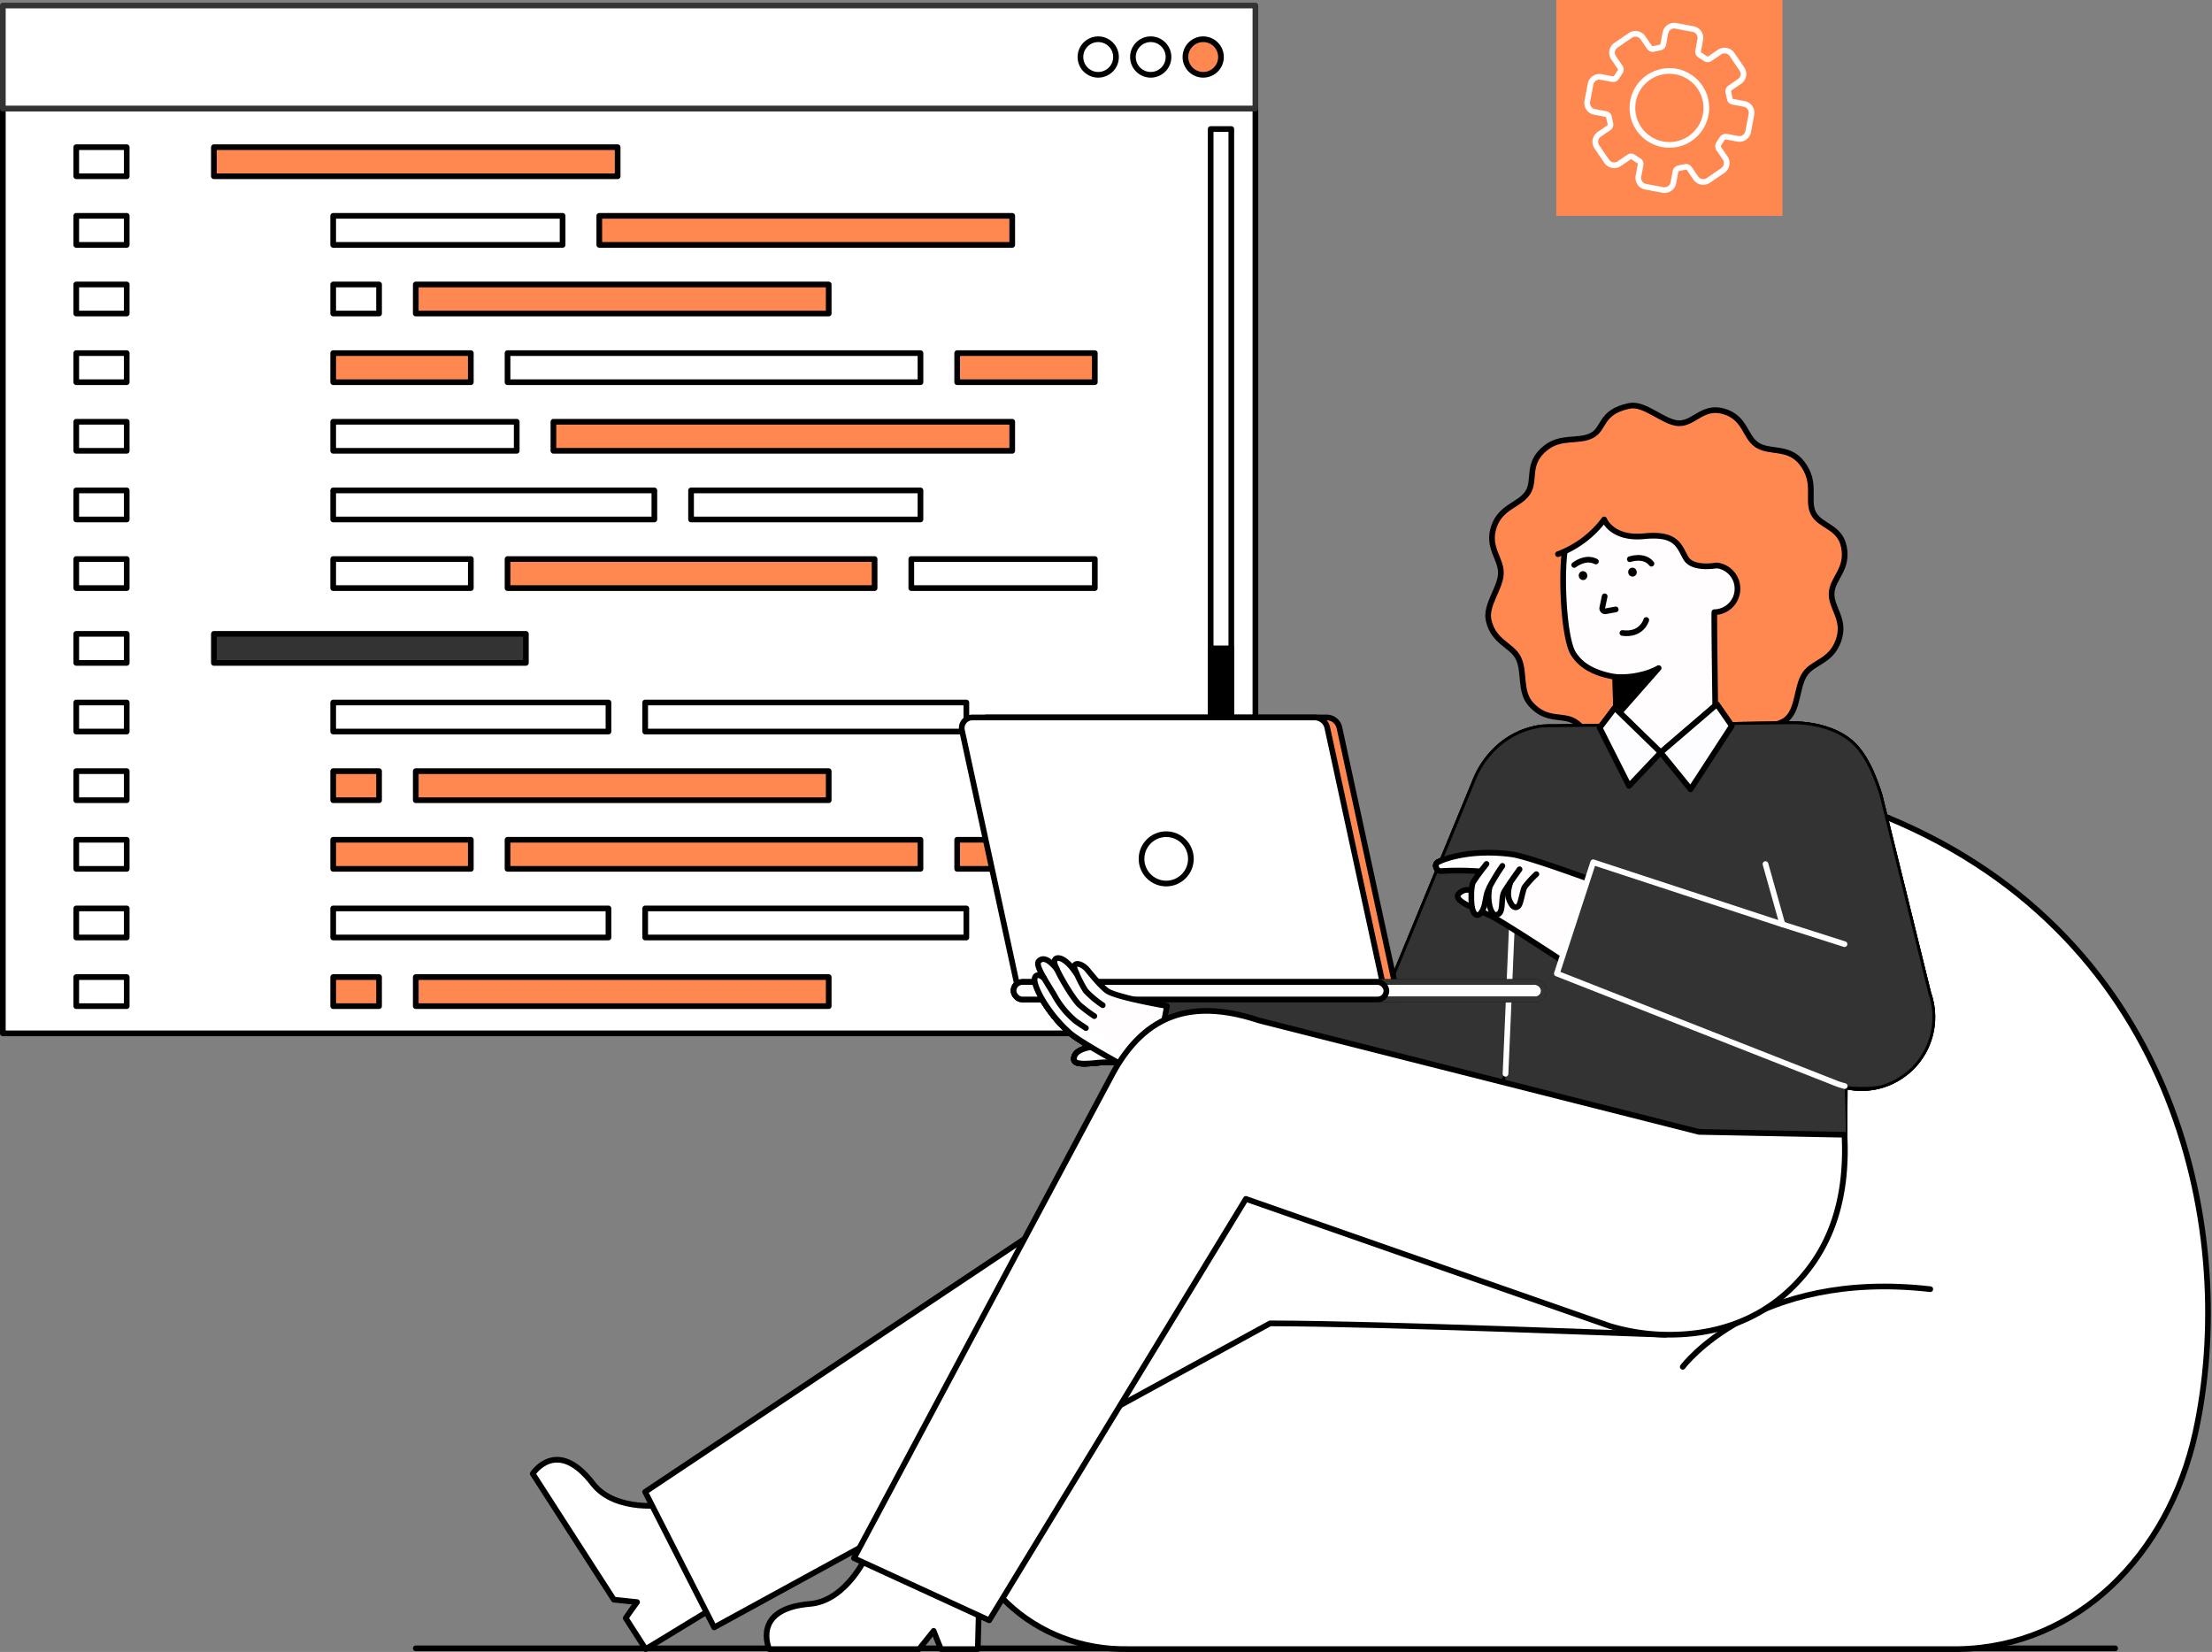 <svg xmlns="http://www.w3.org/2000/svg" width="389.181" height="290.634" viewBox="0 0 389.181 290.634"><rect x="0" y="0" width="389.181" height="290.634" fill="#808080" stroke="none"/><g id="Groupe_1173" data-name="Groupe 1173" transform="translate(-134.501 -1200.259)"><g id="Groupe_683" data-name="Groupe 683" transform="translate(-29.356 965.585)"><rect id="Rectangle_2475" data-name="Rectangle 2475" width="220.376" height="162.712" transform="translate(164.357 253.763)" fill="#fff" stroke="#000" stroke-linecap="round" stroke-linejoin="round" stroke-width="1"></rect><rect id="Rectangle_2476" data-name="Rectangle 2476" width="220.376" height="18.115" transform="translate(164.357 235.648)" fill="#fff" stroke="#333" stroke-linecap="round" stroke-linejoin="round" stroke-width="1"></rect><rect id="Rectangle_2477" data-name="Rectangle 2477" width="8.88" height="5.112" transform="translate(177.272 260.569)" fill="#fff" stroke="#000" stroke-linecap="round" stroke-linejoin="round" stroke-width="1"></rect><rect id="Rectangle_2478" data-name="Rectangle 2478" width="8.88" height="5.112" transform="translate(177.272 272.646)" fill="#fff" stroke="#000" stroke-linecap="round" stroke-linejoin="round" stroke-width="1"></rect><rect id="Rectangle_2479" data-name="Rectangle 2479" width="8.88" height="5.112" transform="translate(177.272 284.722)" fill="#fff" stroke="#000" stroke-linecap="round" stroke-linejoin="round" stroke-width="1"></rect><rect id="Rectangle_2480" data-name="Rectangle 2480" width="8.88" height="5.112" transform="translate(177.272 296.799)" fill="#fff" stroke="#000" stroke-linecap="round" stroke-linejoin="round" stroke-width="1"></rect><rect id="Rectangle_2481" data-name="Rectangle 2481" width="8.88" height="5.112" transform="translate(177.272 308.875)" fill="#fff" stroke="#000" stroke-linecap="round" stroke-linejoin="round" stroke-width="1"></rect><rect id="Rectangle_2482" data-name="Rectangle 2482" width="8.88" height="5.112" transform="translate(177.272 320.951)" fill="#fff" stroke="#000" stroke-linecap="round" stroke-linejoin="round" stroke-width="1"></rect><rect id="Rectangle_2483" data-name="Rectangle 2483" width="8.88" height="5.112" transform="translate(177.272 333.028)" fill="#fff" stroke="#000" stroke-linecap="round" stroke-linejoin="round" stroke-width="1"></rect><rect id="Rectangle_2484" data-name="Rectangle 2484" width="8.88" height="5.112" transform="translate(177.272 346.19)" fill="#fff" stroke="#000" stroke-linecap="round" stroke-linejoin="round" stroke-width="1"></rect><rect id="Rectangle_2485" data-name="Rectangle 2485" width="8.88" height="5.112" transform="translate(177.272 358.267)" fill="#fff" stroke="#000" stroke-linecap="round" stroke-linejoin="round" stroke-width="1"></rect><rect id="Rectangle_2486" data-name="Rectangle 2486" width="8.88" height="5.112" transform="translate(177.272 370.343)" fill="#fff" stroke="#000" stroke-linecap="round" stroke-linejoin="round" stroke-width="1"></rect><rect id="Rectangle_2487" data-name="Rectangle 2487" width="8.88" height="5.112" transform="translate(177.272 382.42)" fill="#fff" stroke="#000" stroke-linecap="round" stroke-linejoin="round" stroke-width="1"></rect><rect id="Rectangle_2488" data-name="Rectangle 2488" width="8.88" height="5.112" transform="translate(177.272 394.496)" fill="#fff" stroke="#000" stroke-linecap="round" stroke-linejoin="round" stroke-width="1"></rect><rect id="Rectangle_2489" data-name="Rectangle 2489" width="8.88" height="5.112" transform="translate(177.272 406.572)" fill="#fff" stroke="#000" stroke-linecap="round" stroke-linejoin="round" stroke-width="1"></rect><rect id="Rectangle_2490" data-name="Rectangle 2490" width="71.037" height="5.112" transform="translate(201.49 260.569)" fill="#ff8851" stroke="#000" stroke-linecap="round" stroke-linejoin="round" stroke-width="1"></rect><rect id="Rectangle_2491" data-name="Rectangle 2491" width="40.362" height="5.112" transform="translate(222.478 272.646)" fill="#fff" stroke="#000" stroke-linecap="round" stroke-linejoin="round" stroke-width="1"></rect><rect id="Rectangle_2492" data-name="Rectangle 2492" width="72.652" height="5.112" transform="translate(269.298 272.646)" fill="#ff8851" stroke="#000" stroke-linecap="round" stroke-linejoin="round" stroke-width="1"></rect><rect id="Rectangle_2493" data-name="Rectangle 2493" width="24.217" height="5.112" transform="translate(222.478 296.799)" fill="#ff8851" stroke="#000" stroke-linecap="round" stroke-linejoin="round" stroke-width="1"></rect><rect id="Rectangle_2494" data-name="Rectangle 2494" width="24.217" height="5.112" transform="translate(332.263 296.799)" fill="#ff8851" stroke="#000" stroke-linecap="round" stroke-linejoin="round" stroke-width="1"></rect><rect id="Rectangle_2495" data-name="Rectangle 2495" width="72.652" height="5.112" transform="translate(253.154 296.799)" fill="#fff" stroke="#000" stroke-linecap="round" stroke-linejoin="round" stroke-width="1"></rect><rect id="Rectangle_2496" data-name="Rectangle 2496" width="8.072" height="5.112" transform="translate(222.478 284.722)" fill="#fff" stroke="#000" stroke-linecap="round" stroke-linejoin="round" stroke-width="1"></rect><rect id="Rectangle_2497" data-name="Rectangle 2497" width="72.652" height="5.112" transform="translate(237.008 284.722)" fill="#ff8851" stroke="#000" stroke-linecap="round" stroke-linejoin="round" stroke-width="1"></rect><rect id="Rectangle_2498" data-name="Rectangle 2498" width="32.29" height="5.112" transform="translate(222.478 308.875)" fill="#fff" stroke="#000" stroke-linecap="round" stroke-linejoin="round" stroke-width="1"></rect><rect id="Rectangle_2499" data-name="Rectangle 2499" width="80.724" height="5.112" transform="translate(261.226 308.875)" fill="#ff8851" stroke="#000" stroke-linecap="round" stroke-linejoin="round" stroke-width="1"></rect><rect id="Rectangle_2500" data-name="Rectangle 2500" width="24.217" height="5.112" transform="translate(222.478 333.028)" fill="#fff" stroke="#000" stroke-linecap="round" stroke-linejoin="round" stroke-width="1"></rect><rect id="Rectangle_2501" data-name="Rectangle 2501" width="32.29" height="5.112" transform="translate(324.191 333.028)" fill="#fff" stroke="#000" stroke-linecap="round" stroke-linejoin="round" stroke-width="1"></rect><rect id="Rectangle_2502" data-name="Rectangle 2502" width="64.579" height="5.112" transform="translate(253.154 333.028)" fill="#ff8851" stroke="#000" stroke-linecap="round" stroke-linejoin="round" stroke-width="1"></rect><g id="Groupe_566" data-name="Groupe 566" transform="translate(222.478 320.951)"><rect id="Rectangle_2503" data-name="Rectangle 2503" width="56.507" height="5.112" fill="#fff" stroke="#000" stroke-linecap="round" stroke-linejoin="round" stroke-width="1"></rect><rect id="Rectangle_2504" data-name="Rectangle 2504" width="40.362" height="5.112" transform="translate(62.965)" fill="#fff" stroke="#000" stroke-linecap="round" stroke-linejoin="round" stroke-width="1"></rect></g><rect id="Rectangle_2505" data-name="Rectangle 2505" width="54.893" height="5.112" transform="translate(201.49 346.19)" fill="#333" stroke="#000" stroke-linecap="round" stroke-linejoin="round" stroke-width="1"></rect><g id="Groupe_567" data-name="Groupe 567" transform="translate(222.478 358.267)"><rect id="Rectangle_2506" data-name="Rectangle 2506" width="48.434" height="5.112" fill="#fff" stroke="#000" stroke-linecap="round" stroke-linejoin="round" stroke-width="1"></rect><rect id="Rectangle_2507" data-name="Rectangle 2507" width="56.507" height="5.112" transform="translate(54.893)" fill="#fff" stroke="#000" stroke-linecap="round" stroke-linejoin="round" stroke-width="1"></rect></g><g id="Groupe_568" data-name="Groupe 568" transform="translate(222.478 382.42)"><rect id="Rectangle_2508" data-name="Rectangle 2508" width="24.217" height="5.112" fill="#ff8851" stroke="#000" stroke-linecap="round" stroke-linejoin="round" stroke-width="1"></rect><rect id="Rectangle_2509" data-name="Rectangle 2509" width="24.217" height="5.112" transform="translate(109.785)" fill="#ff8851" stroke="#000" stroke-linecap="round" stroke-linejoin="round" stroke-width="1"></rect><rect id="Rectangle_2510" data-name="Rectangle 2510" width="72.652" height="5.112" transform="translate(30.675)" fill="#ff8851" stroke="#000" stroke-linecap="round" stroke-linejoin="round" stroke-width="1"></rect></g><g id="Groupe_569" data-name="Groupe 569" transform="translate(222.478 370.343)"><rect id="Rectangle_2511" data-name="Rectangle 2511" width="8.072" height="5.112" fill="#ff8851" stroke="#000" stroke-linecap="round" stroke-linejoin="round" stroke-width="1"></rect><rect id="Rectangle_2512" data-name="Rectangle 2512" width="72.652" height="5.112" transform="translate(14.53)" fill="#ff8851" stroke="#000" stroke-linecap="round" stroke-linejoin="round" stroke-width="1"></rect></g><g id="Groupe_571" data-name="Groupe 571" transform="translate(222.478 394.496)"><rect id="Rectangle_2513" data-name="Rectangle 2513" width="48.434" height="5.112" fill="#fff" stroke="#000" stroke-linecap="round" stroke-linejoin="round" stroke-width="1"></rect><rect id="Rectangle_2514" data-name="Rectangle 2514" width="56.507" height="5.112" transform="translate(54.893)" fill="#fff" stroke="#000" stroke-linecap="round" stroke-linejoin="round" stroke-width="1"></rect></g><g id="Groupe_572" data-name="Groupe 572" transform="translate(222.478 406.572)"><rect id="Rectangle_2515" data-name="Rectangle 2515" width="8.072" height="5.112" fill="#ff8851" stroke="#000" stroke-linecap="round" stroke-linejoin="round" stroke-width="1"></rect><rect id="Rectangle_2516" data-name="Rectangle 2516" width="72.652" height="5.112" transform="translate(14.53)" fill="#ff8851" stroke="#000" stroke-linecap="round" stroke-linejoin="round" stroke-width="1"></rect></g><rect id="Rectangle_2517" data-name="Rectangle 2517" width="3.632" height="155.907" transform="translate(376.863 257.375)" fill="#fff" stroke="#000" stroke-linecap="round" stroke-linejoin="round" stroke-width="1"></rect><rect id="Rectangle_2518" data-name="Rectangle 2518" width="3.632" height="64.535" transform="translate(376.863 348.746)" stroke="#000" stroke-linecap="round" stroke-linejoin="round" stroke-width="1"></rect><g id="Groupe_576" data-name="Groupe 576" transform="translate(437.674 234.674)"><rect id="Rectangle_2519" data-name="Rectangle 2519" width="39.787" height="37.972" fill="#ff8851"></rect><g id="Groupe_575" data-name="Groupe 575" transform="translate(5.429 4.521)"><path id="Trac&#xE9;_7916" data-name="Trac&#xE9; 7916" d="M39.209,237.932l.568-3.022a1.588,1.588,0,0,0-1.267-1.853l-2.011-.378a.673.673,0,0,1-.534-.523l-.252-1.2a.671.671,0,0,1,.278-.692l1.69-1.156A1.587,1.587,0,0,0,38.1,226.9l-1.736-2.539a1.587,1.587,0,0,0-2.206-.415L32.466,225.1a.674.674,0,0,1-.75.008l-1.023-.669a.671.671,0,0,1-.293-.686l.378-2.012a1.588,1.588,0,0,0-1.267-1.853l-3.022-.568a1.588,1.588,0,0,0-1.853,1.267l-.378,2.011a.673.673,0,0,1-.523.534l-1.2.252a.671.671,0,0,1-.692-.278l-1.156-1.69a1.587,1.587,0,0,0-2.206-.415l-2.539,1.736a1.587,1.587,0,0,0-.415,2.206l1.154,1.688a.674.674,0,0,1,.008.75l-.668,1.023a.672.672,0,0,1-.687.293l-2.011-.378a1.588,1.588,0,0,0-1.853,1.267l-.568,3.022a1.588,1.588,0,0,0,1.267,1.853l2.011.378a.673.673,0,0,1,.534.523l.252,1.2a.671.671,0,0,1-.278.692L13,238.412a1.588,1.588,0,0,0-.415,2.206l1.736,2.539a1.587,1.587,0,0,0,2.206.415l1.688-1.154a.674.674,0,0,1,.75-.008l1.023.668a.672.672,0,0,1,.293.687l-.378,2.011a1.588,1.588,0,0,0,1.267,1.853l3.022.568a1.588,1.588,0,0,0,1.853-1.267l.368-1.957a.754.754,0,0,1,.586-.6l1.089-.229a.757.757,0,0,1,.78.313l1.124,1.643a1.587,1.587,0,0,0,2.206.415l2.539-1.736a1.587,1.587,0,0,0,.415-2.206l-1.1-1.61a.817.817,0,0,1-.009-.907l.565-.865a.815.815,0,0,1,.832-.355l1.918.36a1.588,1.588,0,0,0,1.853-1.267Z" transform="translate(-10.876 -219.297)" fill="#ff8851" stroke="#fff" stroke-linecap="round" stroke-linejoin="round" stroke-width="1"></path><circle id="Ellipse_111" data-name="Ellipse 111" cx="6.504" cy="6.504" r="6.504" transform="translate(7.961 7.961)" fill="#ff8851" stroke="#fff" stroke-linecap="round" stroke-linejoin="round" stroke-width="1"></circle></g></g><line id="Ligne_52" data-name="Ligne 52" x2="298.991" transform="translate(237.008 524.67)" fill="none" stroke="#000" stroke-linecap="round" stroke-linejoin="round" stroke-width="1"></line><path id="Trac&#xE9;_7921" data-name="Trac&#xE9; 7921" d="M503.884,429.089c-16.156.268-30.087-11.941-29.835-28.975.107-7.233,1.029-15.76,6.188-23.855,9.971-15.645,34.334-22.524,45.93-37.659,32.2-42.028,74.5-71.06,111.344-55.849,51.747,21.362,61.758,74.193,54.238,108.278-4.743,21.5-20.793,37.716-41.727,38.063l-146.139,0Z" transform="translate(-141.632 95.713)" fill="#fff" stroke="#000" stroke-linecap="round" stroke-linejoin="round" stroke-width="1"></path><path id="Trac&#xE9;_7922" data-name="Trac&#xE9; 7922" d="M729.482,466.357s12.857-17.174,43.554-13.657" transform="translate(-269.564 8.783)" fill="#fff" stroke="#000" stroke-linecap="round" stroke-linejoin="round" stroke-width="1"></path><path id="h_6_h" d="M723.477,166.535c.828,3.981-2,5.548-2.147,8.153-.152,2.7,2.516,4.624,1.214,8.344-1.34,3.828-4.488,3.756-5.946,5.979s-1.118,6.053-3.113,7.837c-1.967,1.759-5.724,1-8.136,2.212-2.331,1.173-3.945,4.663-6.62,5.219s-5.548-2-8.153-2.147c-2.7-.152-5.839,2.043-8.344,1.214-2.541-.841-3.756-4.488-5.979-5.947s-4.978.056-7.837-3.113c-2.047-2.27-1-5.724-2.212-8.136-1.173-2.331-4.346-2.767-5.219-6.62-.6-2.666,2-5.548,2.147-8.153.152-2.7-2.482-4.621-1.214-8.344,1.207-3.546,4.489-3.756,5.947-5.979s-.337-5.07,3.113-7.837c2.765-2.217,5.724-1,8.136-2.212,2.331-1.173,1.418-4.138,6.62-5.219,2.676-.557,6.007,2.91,8.613,3.056,2.7.152,4.255-3.115,7.884-2.123,3.952,1.08,3.756,4.489,5.979,5.947s5.521.181,7.837,3.113c2.8,3.544.853,6.472,2.067,8.884,1.173,2.331,4.624,2.309,5.365,5.873Z" transform="translate(-235.213 164.292)" fill="#ff8851" stroke="#000" stroke-linecap="round" stroke-linejoin="round" stroke-width="1"></path><path id="h_6_h-2" data-name="h_6_h" d="M714.025,193.522a4.126,4.126,0,0,0,.141-8.24c-1.669-7.33-7.724-12.842-15.406-12.723-5.776.089-7.829,3.24-10.559,7.957-1.445,2.5-1.026,17.133.921,20.274,1.3,2.1,3.634,3.509,7.393,4.127l.182,8.526s-.492,8.232,8.454,7.8c9.075-.439,8.985-8.41,8.985-8.41s-.263-18.209-.19-19.311c.026,0,.052,0,.077,0Z" transform="translate(-248.459 148.851)" fill="#fffdfd" stroke="#000" stroke-linecap="round" stroke-linejoin="round" stroke-width="1"></path><path id="h_6_sh" d="M713.344,234.281l-7.459,8.473-.163-6.925a14.6,14.6,0,0,0,4.682-.426,11.689,11.689,0,0,0,2.94-1.122Z" transform="translate(-257.664 117.937)" stroke="#000" stroke-linecap="round" stroke-linejoin="round" stroke-width="1"></path><path id="h_6_h-3" data-name="h_6_h" d="M685.506,178.341a17.935,17.935,0,0,0,8.136-6.1s1.3,3.511,7.066,2.942,6.1,1.815,7.319,3.88,5.108,1.276,5.108,1.276l6.152-5.465-8.968-12.245-22.656,2.505-.9,7.12-1.255,6.09Z" transform="translate(-247.54 153.825)" fill="#ff8851"></path><path id="h_6_st" d="M685.506,187.985a17.935,17.935,0,0,0,8.136-6.1s1.3,3.511,7.066,2.942,6.1,1.815,7.319,3.88,5.383,1.26,5.383,1.26" transform="translate(-247.54 144.181)" fill="none" stroke="#000" stroke-linecap="round" stroke-linejoin="round" stroke-width="1"></path><g id="e_4_eye" transform="translate(450.324 334.544)"><path id="Trac&#xE9;_7923" data-name="Trac&#xE9; 7923" d="M711.77,199.693l-.007-.07a.769.769,0,0,0-.749-.749l-.2.027a.746.746,0,0,0-.331.193l-.117.152a.745.745,0,0,0-.1.378l.007.07a.769.769,0,0,0,.749.749l.2-.027a.747.747,0,0,0,.33-.193l.117-.152a.745.745,0,0,0,.1-.378Z" transform="translate(-710.265 -198.873)"></path></g><g id="e_4_eye-2" data-name="e_4_eye" transform="translate(441.621 335.156)"><path id="Trac&#xE9;_7924" data-name="Trac&#xE9; 7924" d="M694.333,200.92l-.007-.07a.769.769,0,0,0-.749-.749l-.2.027a.746.746,0,0,0-.33.193l-.117.152a.745.745,0,0,0-.1.378l.007.07a.769.769,0,0,0,.749.749l.2-.027a.747.747,0,0,0,.33-.193l.117-.152a.744.744,0,0,0,.1-.378Z" transform="translate(-692.828 -200.1)"></path></g><path id="e_4_st" d="M701.539,208.979l-.421,1.993a.528.528,0,0,0,.61.63l1.751-.321" transform="translate(-255.353 130.609)" fill="none" stroke="#000" stroke-linecap="round" stroke-linejoin="round" stroke-width="1"></path><path id="e_4_st-2" data-name="e_4_st" d="M710.826,195.657s2.517-.887,3.812.789" transform="translate(-260.221 137.399)" fill="none" stroke="#000" stroke-linecap="round" stroke-linejoin="round" stroke-width="1"></path><path id="e_4_st-3" data-name="e_4_st" d="M712.417,217.321s-.755,2.742-4.2,2.284" transform="translate(-258.914 126.431)" fill="none" stroke="#000" stroke-linecap="round" stroke-linejoin="round" stroke-width="1"></path><path id="e_4_st-4" data-name="e_4_st" d="M691.231,196.993s1.941-1.585,3.816-.61" transform="translate(-250.407 137.077)" fill="none" stroke="#000" stroke-linecap="round" stroke-linejoin="round" stroke-width="1"></path><path id="b" d="M670.714,317.45a12.44,12.44,0,0,1-6.784.24c-.02,5.131-.04,8.576-.04,8.576l-60.1-.125.489-11.256-2.341,5.546a11.489,11.489,0,0,1-11.68,6.07l-48.569-7.113,3.409-17.925,38.291.225,15.548-37.7a15.791,15.791,0,0,1,3.607-5.415,14.135,14.135,0,0,1,8.064-3.953s1.348-.08,1.847-.05l11.291-.145c-.01,1.208.3,8.012,8.456,7.622,7.6-.364,8.77-6.02,8.95-7.847l13.228-.17c4.547-.05,8.655,1.288,11.036,3.639,2.266,2.236,3.639,5.745,4.647,8.875l8.566,34.807.125.394a12.477,12.477,0,0,1-8.042,15.7Z" transform="translate(-175.511 108.047)" fill="#fdfdff" stroke="#000" stroke-linecap="round" stroke-linejoin="round" stroke-width="1"></path><g id="ha" transform="translate(345.878 403.228)"><path id="sk" d="M524.369,344.911s-8.035-1.356-10.273-2.511c-1.012-.522-2.918-2.883-3.751-3.893s-2.34-1.464-2.29-.374a4.25,4.25,0,0,0,.4,1.1c-.1-.122-.189-.239-.263-.347-1.961-2.86-3.679-2.847-3.637-1.677a4.213,4.213,0,0,0,.414,1.171c-1.119-1.287-2.275-2.162-3.152-1.365-.372.338.2,1.592,1.027,3.078a3.677,3.677,0,0,0-.532-.4c-.559-.336-1.2-.195-1.2.226-.015,1.456,2.269,6.285,6.143,9.707a30.6,30.6,0,0,0,3.776,2.5c-1.284.217-2.6.665-2.94,1.587-.514,1.389.867,1.513,4.174,1.162a21.355,21.355,0,0,1,3.979.216c3.073,1.692,5.559,3.075,5.559,3.075l2.561-13.263Z" transform="translate(-501.069 -336.472)" fill="#fffdfd"></path><path id="st" d="M523.317,370.491a19.3,19.3,0,0,0-4.148-.1c-3.307.351-4.688.227-4.174-1.161.717-1.939,5.737-1.786,5.737-1.786" transform="translate(-507.968 -351.984)" fill="none" stroke="#000" stroke-linecap="round" stroke-linejoin="round" stroke-width="1"></path><path id="st-2" data-name="st" d="M521.762,361.2s-12.194-6.463-14.55-8.544c-3.874-3.422-6.586-8.423-6.143-9.707.174-.5.641-.563,1.2-.226a3.428,3.428,0,0,1,.423.3" transform="translate(-501.022 -339.496)" fill="#fff" stroke="#000" stroke-linecap="round" stroke-linejoin="round" stroke-width="1"></path><path id="st-3" data-name="st" d="M510.664,348.974s-1.067-.7-1.75-1.17a15.713,15.713,0,0,1-3.84-4.675c-1.44-2.447-3.4-5.225-2.7-5.93.882-.882,1.967-.043,3.152,1.365" transform="translate(-501.627 -336.656)" fill="none" stroke="#000" stroke-linecap="round" stroke-linejoin="round" stroke-width="1"></path><path id="st-4" data-name="st" d="M515.041,346.687a25.6,25.6,0,0,1-2.66-2.016c-1.383-1.365-4.337-6.535-4.371-7.46-.042-1.171,1.676-1.183,3.637,1.677.074.108.163.225.262.347" transform="translate(-504.522 -336.472)" fill="none" stroke="#000" stroke-linecap="round" stroke-linejoin="round" stroke-width="1"></path><path id="st-5" data-name="st" d="M520.027,345.8a17.146,17.146,0,0,1-3.012-2.536,21.646,21.646,0,0,1-2-4.1c-.051-1.09,1.456-.636,2.29.374s2.739,3.371,3.751,3.893c2.238,1.155,10.273,2.511,10.273,2.511l-2.561,13.263" transform="translate(-508.032 -337.507)" fill="none" stroke="#000" stroke-linecap="round" stroke-linejoin="round" stroke-width="1"></path></g><line id="st-6" data-name="st" y1="32.973" x2="1.423" transform="translate(428.767 389.957)" fill="none" stroke="#000" stroke-linecap="round" stroke-linejoin="round" stroke-width="1"></line><g id="ha-2" data-name="ha" transform="translate(416.495 384.693)"><path id="sk-2" data-name="sk" d="M643.347,302.574a52.684,52.684,0,0,1,7.012.058c-.425.565-.906,1.228-1.283,1.823a3.8,3.8,0,0,0-.328,1.518,2.167,2.167,0,0,0-2.29.639c-.586.725.571,1.5,2.4,2.368.334,1.6,1.125,1.64,1.692.76l1.323.573c1.893.821,13.367,8.392,13.367,8.392l12.992-11.438c-3.236-1.239-18.877-7.185-22.441-7.656-6.545-.865-11.253.529-12.908,1.376-.778.4-.292,1.621.461,1.586Z" transform="translate(-642.491 -299.339)" fill="#fffdfd"></path><path id="st-7" data-name="st" d="M652.627,315.544c-1.8-.857-2.922-1.621-2.342-2.339a2.142,2.142,0,0,1,2.246-.646" transform="translate(-646.317 -305.931)" fill="none" stroke="#000" stroke-linecap="round" stroke-linejoin="round" stroke-width="1"></path><path id="st-8" data-name="st" d="M650.255,302.622a52.909,52.909,0,0,0-6.908-.048c-.753.035-1.239-1.189-.461-1.586,1.655-.847,6.363-2.241,12.908-1.376,3.564.471,19.206,6.417,22.441,7.656l-12.992,11.438s-11.474-7.572-13.367-8.392c-.433-.188-.859-.37-1.271-.55" transform="translate(-642.49 -299.339)" fill="none" stroke="#000" stroke-linecap="round" stroke-linejoin="round" stroke-width="1"></path><path id="st-9" data-name="st" d="M657.632,303.286s-1.435,1.762-2.315,3.147c-.462.727-.385,3.34-.3,4.03.3,2.369,1.416,2.219,2.017.791.565-1.343.376-2.538,1.063-3.719" transform="translate(-648.732 -301.316)" fill="none" stroke="#000" stroke-linecap="round" stroke-linejoin="round" stroke-width="1"></path><path id="st-10" data-name="st" d="M663.475,303.979a36.433,36.433,0,0,0-2.236,3.667,7.855,7.855,0,0,0,.1,3.8c.372,1,.766,1.4,1.433,1.019.952-.546.364-2.791,1.052-3.972.641-1.1,2.67-3.913,2.67-3.913" transform="translate(-651.781 -301.663)" fill="none" stroke="#000" stroke-linecap="round" stroke-linejoin="round" stroke-width="1"></path><path id="st-11" data-name="st" d="M668.319,308.479c-.723,2.239-.1,3.141.185,3.644.48.856,1.187.748,1.468.054.372-.922.6-2.594.921-3.052a17.728,17.728,0,0,1,2.037-2.228" transform="translate(-655.258 -303.124)" fill="none" stroke="#000" stroke-linecap="round" stroke-linejoin="round" stroke-width="1"></path></g><path id="b-2" data-name="b" d="M735.762,342.08a12.574,12.574,0,0,1-1.322-.4L685.12,322.288l6.393-19.575,32.7,10.732,11.511,3.67" transform="translate(-247.346 83.664)" fill="#fdfdff"></path><path id="st-12" data-name="st" d="M735.762,342.08a12.574,12.574,0,0,1-1.322-.4L685.12,322.288l6.393-19.575,32.7,10.732,11.511,3.67" transform="translate(-247.346 83.664)" fill="none" stroke="#000" stroke-linecap="round" stroke-linejoin="round" stroke-width="1"></path><line id="st-13" data-name="st" x1="2.983" y1="10.605" transform="translate(474.478 386.692)" fill="none" stroke="#000" stroke-linecap="round" stroke-linejoin="round" stroke-width="1"></line><path id="bl" d="M670.453,317.45c-2.281.734-6.784.24-6.784.24l.237,8.576-60.376-.125.489-11.256-2.341,5.546A11.489,11.489,0,0,1,590,326.5l-48.829-7.212,3.369-17.828,38.591.227,15.548-37.7a15.79,15.79,0,0,1,3.608-5.415,14.134,14.134,0,0,1,8.064-3.953s1.348-.08,1.847-.05l11.291-.145c-.01,1.208.3,8.012,8.456,7.622,7.6-.364,8.77-6.02,8.95-7.847l13.228-.17c4.547-.05,8.656,1.288,11.037,3.639,2.266,2.236,3.639,5.745,4.647,8.875l8.566,34.807.125.394a12.477,12.477,0,0,1-8.042,15.7Z" transform="translate(-175.251 108.047)"></path><line id="st-14" data-name="st" y1="33.63" x2="1.451" transform="translate(428.738 389.957)" fill="none" stroke="#feffff" stroke-linecap="round" stroke-linejoin="round" stroke-width="1"></line><g id="ha-3" data-name="ha" transform="translate(345.878 403.228)"><path id="sk-3" data-name="sk" d="M524.369,344.911s-8.035-1.356-10.273-2.511c-1.012-.522-2.918-2.883-3.751-3.893s-2.34-1.464-2.29-.374a4.25,4.25,0,0,0,.4,1.1c-.1-.122-.189-.239-.263-.347-1.961-2.86-3.679-2.847-3.637-1.677a4.213,4.213,0,0,0,.414,1.171c-1.119-1.287-2.275-2.162-3.152-1.365-.372.338.2,1.592,1.027,3.078a3.677,3.677,0,0,0-.532-.4c-.559-.336-1.2-.195-1.2.226-.015,1.456,2.269,6.285,6.143,9.707a30.6,30.6,0,0,0,3.776,2.5c-1.284.217-2.6.665-2.94,1.587-.514,1.389.867,1.513,4.174,1.162a21.355,21.355,0,0,1,3.979.216c3.073,1.692,5.716,3.075,5.716,3.075l2.4-13.263Z" transform="translate(-501.069 -336.472)" fill="#fffdfd"></path><path id="st-15" data-name="st" d="M523.317,370.491a19.3,19.3,0,0,0-4.148-.1c-3.307.351-4.688.227-4.174-1.161.717-1.939,5.737-1.786,5.737-1.786" transform="translate(-507.968 -351.984)" fill="none" stroke="#000" stroke-linecap="round" stroke-linejoin="round" stroke-width="1"></path><path id="st-16" data-name="st" d="M521.762,361.2s-12.194-6.463-14.55-8.544c-3.874-3.422-6.586-8.423-6.143-9.707.174-.5.641-.563,1.2-.226a3.428,3.428,0,0,1,.423.3" transform="translate(-501.022 -339.496)" fill="#fff" stroke="#000" stroke-linecap="round" stroke-linejoin="round" stroke-width="1"></path><path id="st-17" data-name="st" d="M510.664,348.974s-1.067-.7-1.75-1.17a15.713,15.713,0,0,1-3.84-4.675c-1.44-2.447-3.4-5.225-2.7-5.93.882-.882,1.967-.043,3.152,1.365" transform="translate(-501.627 -336.656)" fill="none" stroke="#000" stroke-linecap="round" stroke-linejoin="round" stroke-width="1"></path><path id="st-18" data-name="st" d="M515.041,346.687a25.6,25.6,0,0,1-2.66-2.016c-1.383-1.365-4.337-6.535-4.371-7.46-.042-1.171,1.676-1.183,3.637,1.677.074.108.163.225.262.347" transform="translate(-504.522 -336.472)" fill="none" stroke="#000" stroke-linecap="round" stroke-linejoin="round" stroke-width="1"></path><path id="st-19" data-name="st" d="M520.027,345.8a17.146,17.146,0,0,1-3.012-2.536,21.646,21.646,0,0,1-2-4.1c-.051-1.09,1.456-.636,2.29.374s2.739,3.371,3.751,3.893c2.238,1.155,10.273,2.511,10.273,2.511l-2.561,13.263" transform="translate(-508.032 -337.507)" fill="none" stroke="#000" stroke-linecap="round" stroke-linejoin="round" stroke-width="1"></path></g><g id="ha-4" data-name="ha" transform="translate(416.495 384.693)"><path id="sk-4" data-name="sk" d="M643.347,302.574a52.684,52.684,0,0,1,7.012.058c-.425.565-.906,1.228-1.283,1.823a3.8,3.8,0,0,0-.328,1.518,2.167,2.167,0,0,0-2.29.639c-.586.725.571,1.5,2.4,2.368.334,1.6,1.125,1.64,1.692.76l1.323.573c1.893.821,13.367,8.392,13.367,8.392l12.992-11.438c-3.236-1.239-18.877-7.185-22.441-7.656-6.545-.865-11.253.529-12.908,1.376-.778.4-.292,1.621.461,1.586Z" transform="translate(-642.491 -299.339)" fill="#fffdfd"></path><path id="st-20" data-name="st" d="M652.627,315.544c-1.8-.857-2.922-1.621-2.342-2.339a2.142,2.142,0,0,1,2.246-.646" transform="translate(-646.317 -305.931)" fill="none" stroke="#000" stroke-linecap="round" stroke-linejoin="round" stroke-width="1"></path><path id="st-21" data-name="st" d="M650.255,302.622a52.909,52.909,0,0,0-6.908-.048c-.753.035-1.239-1.189-.461-1.586,1.655-.847,6.363-2.241,12.908-1.376,3.564.471,19.206,6.417,22.441,7.656l-12.992,11.438s-11.474-7.572-13.367-8.392c-.433-.188-.859-.37-1.271-.55" transform="translate(-642.49 -299.339)" fill="none" stroke="#000" stroke-linecap="round" stroke-linejoin="round" stroke-width="1"></path><path id="st-22" data-name="st" d="M657.632,303.286s-1.435,1.762-2.315,3.147c-.462.727-.385,3.34-.3,4.03.3,2.369,1.416,2.219,2.017.791.565-1.343.376-2.538,1.063-3.719" transform="translate(-648.732 -301.316)" fill="none" stroke="#000" stroke-linecap="round" stroke-linejoin="round" stroke-width="1"></path><path id="st-23" data-name="st" d="M663.475,303.979a36.433,36.433,0,0,0-2.236,3.667,7.855,7.855,0,0,0,.1,3.8c.372,1,.766,1.4,1.433,1.019.952-.546.364-2.791,1.052-3.972.641-1.1,2.67-3.913,2.67-3.913" transform="translate(-651.781 -301.663)" fill="none" stroke="#000" stroke-linecap="round" stroke-linejoin="round" stroke-width="1"></path><path id="st-24" data-name="st" d="M668.319,308.479c-.723,2.239-.1,3.141.185,3.644.48.856,1.187.748,1.468.054.372-.922.6-2.594.921-3.052a17.728,17.728,0,0,1,2.037-2.228" transform="translate(-655.258 -303.124)" fill="none" stroke="#000" stroke-linecap="round" stroke-linejoin="round" stroke-width="1"></path></g><path id="bl-2" data-name="bl" d="M735.762,342.08a12.574,12.574,0,0,1-1.322-.4L685.12,322.288l6.393-19.575,32.7,10.732,11.511,3.67" transform="translate(-247.346 83.664)"></path><path id="st-25" data-name="st" d="M735.762,342.08a12.574,12.574,0,0,1-1.322-.4L685.12,322.288l6.393-19.575,32.7,10.732,11.511,3.67" transform="translate(-247.346 83.664)" fill="none" stroke="#feffff" stroke-linecap="round" stroke-linejoin="round" stroke-width="1"></path><line id="st-26" data-name="st" x1="2.983" y1="10.605" transform="translate(474.478 386.692)" fill="none" stroke="#feffff" stroke-linecap="round" stroke-linejoin="round" stroke-width="1"></line><path id="b-3" data-name="b" d="M670.714,317.45a12.44,12.44,0,0,1-6.784.24c-.02,5.131-.04,8.576-.04,8.576l-60.1-.125.489-11.256-2.341,5.546a11.489,11.489,0,0,1-11.68,6.07l-48.569-7.113,3.409-17.925,38.291.225,15.548-37.7a15.791,15.791,0,0,1,3.607-5.415,14.135,14.135,0,0,1,8.064-3.953s1.348-.08,1.847-.05l11.291-.145c-.01,1.208.3,8.012,8.456,7.622,7.6-.364,8.77-6.02,8.95-7.847l13.228-.17c4.547-.05,8.655,1.288,11.036,3.639,2.266,2.236,3.639,5.745,4.647,8.875l8.566,34.807.125.394a12.477,12.477,0,0,1-8.042,15.7Z" transform="translate(-175.511 108.047)" fill="#fdfdff" stroke="#000" stroke-linecap="round" stroke-linejoin="round" stroke-width="1"></path><line id="st-27" data-name="st" x1="0.049" y2="64.155" transform="translate(455.275 370.089)" fill="#fff" stroke="#000" stroke-linecap="round" stroke-linejoin="round" stroke-width="1"></line><path id="b-4" data-name="b" d="M710.82,262.46s-2.5,5.835-7.093,2.661c-5.336-3.689-.015-10.3-.015-10.3-.01,1.138.265,7.228,7.088,7.617Z" transform="translate(-255.476 107.649)" fill="#1b82fb" stroke="#000" stroke-linecap="round" stroke-linejoin="round" stroke-width="1"></path><path id="b-5" data-name="b" d="M727.293,266.243c-5.616,1.777-6.973-3.923-6.973-3.923l.025-.02a12.927,12.927,0,0,0,1.323.005c7.408-.359,8.71-5.735,8.94-7.7l.085-.065C732.385,256.255,732.909,264.471,727.293,266.243Z" transform="translate(-264.975 107.789)" fill="#1b82fb" stroke="#000" stroke-linecap="round" stroke-linejoin="round" stroke-width="1"></path><g id="ha-5" data-name="ha" transform="translate(345.878 403.228)"><path id="sk-5" data-name="sk" d="M524.369,344.911s-8.035-1.356-10.273-2.511c-1.012-.522-2.918-2.883-3.751-3.893s-2.34-1.464-2.29-.374a4.25,4.25,0,0,0,.4,1.1c-.1-.122-.189-.239-.263-.347-1.961-2.86-3.679-2.847-3.637-1.677a4.213,4.213,0,0,0,.414,1.171c-1.119-1.287-2.275-2.162-3.152-1.365-.372.338.2,1.592,1.027,3.078a3.677,3.677,0,0,0-.532-.4c-.559-.336-1.2-.195-1.2.226-.015,1.456,2.269,6.285,6.143,9.707a30.6,30.6,0,0,0,3.776,2.5c-1.284.217-2.6.665-2.94,1.587-.514,1.389.867,1.513,4.174,1.162a21.355,21.355,0,0,1,3.979.216c3.073,1.692,5.559,3.075,5.559,3.075l2.561-13.263Z" transform="translate(-501.069 -336.472)" fill="#fffdfd"></path><path id="st-28" data-name="st" d="M523.317,370.491a19.3,19.3,0,0,0-4.148-.1c-3.307.351-4.688.227-4.174-1.161.717-1.939,5.737-1.786,5.737-1.786" transform="translate(-507.968 -351.984)" fill="none" stroke="#000" stroke-linecap="round" stroke-linejoin="round" stroke-width="1"></path><path id="st-29" data-name="st" d="M521.762,361.2s-12.194-6.463-14.55-8.544c-3.874-3.422-6.586-8.423-6.143-9.707.174-.5.641-.563,1.2-.226a3.428,3.428,0,0,1,.423.3" transform="translate(-501.022 -339.496)" fill="#fff" stroke="#000" stroke-linecap="round" stroke-linejoin="round" stroke-width="1"></path><path id="st-30" data-name="st" d="M510.664,348.974s-1.067-.7-1.75-1.17a15.713,15.713,0,0,1-3.84-4.675c-1.44-2.447-3.4-5.225-2.7-5.93.882-.882,1.967-.043,3.152,1.365" transform="translate(-501.627 -336.656)" fill="none" stroke="#000" stroke-linecap="round" stroke-linejoin="round" stroke-width="1"></path><path id="st-31" data-name="st" d="M515.041,346.687a25.6,25.6,0,0,1-2.66-2.016c-1.383-1.365-4.337-6.535-4.371-7.46-.042-1.171,1.676-1.183,3.637,1.677.074.108.163.225.262.347" transform="translate(-504.522 -336.472)" fill="none" stroke="#000" stroke-linecap="round" stroke-linejoin="round" stroke-width="1"></path><path id="st-32" data-name="st" d="M520.027,345.8a17.146,17.146,0,0,1-3.012-2.536,21.646,21.646,0,0,1-2-4.1c-.051-1.09,1.456-.636,2.29.374s2.739,3.371,3.751,3.893c2.238,1.155,10.273,2.511,10.273,2.511l-2.561,13.263" transform="translate(-508.032 -337.507)" fill="none" stroke="#000" stroke-linecap="round" stroke-linejoin="round" stroke-width="1"></path></g><line id="st-33" data-name="st" y1="32.973" x2="1.423" transform="translate(428.767 389.957)" fill="none" stroke="#000" stroke-linecap="round" stroke-linejoin="round" stroke-width="1"></line><g id="ha-6" data-name="ha" transform="translate(416.495 384.693)"><path id="sk-6" data-name="sk" d="M643.347,302.574a52.684,52.684,0,0,1,7.012.058c-.425.565-.906,1.228-1.283,1.823a3.8,3.8,0,0,0-.328,1.518,2.167,2.167,0,0,0-2.29.639c-.586.725.571,1.5,2.4,2.368.334,1.6,1.125,1.64,1.692.76l1.323.573c1.893.821,13.367,8.392,13.367,8.392l12.992-11.438c-3.236-1.239-18.877-7.185-22.441-7.656-6.545-.865-11.253.529-12.908,1.376-.778.4-.292,1.621.461,1.586Z" transform="translate(-642.491 -299.339)" fill="#fffdfd"></path><path id="st-34" data-name="st" d="M652.627,315.544c-1.8-.857-2.922-1.621-2.342-2.339a2.142,2.142,0,0,1,2.246-.646" transform="translate(-646.317 -305.931)" fill="none" stroke="#000" stroke-linecap="round" stroke-linejoin="round" stroke-width="1"></path><path id="st-35" data-name="st" d="M650.255,302.622a52.909,52.909,0,0,0-6.908-.048c-.753.035-1.239-1.189-.461-1.586,1.655-.847,6.363-2.241,12.908-1.376,3.564.471,19.206,6.417,22.441,7.656l-12.992,11.438s-11.474-7.572-13.367-8.392c-.433-.188-.859-.37-1.271-.55" transform="translate(-642.49 -299.339)" fill="none" stroke="#000" stroke-linecap="round" stroke-linejoin="round" stroke-width="1"></path><path id="st-36" data-name="st" d="M657.632,303.286s-1.435,1.762-2.315,3.147c-.462.727-.385,3.34-.3,4.03.3,2.369,1.416,2.219,2.017.791.565-1.343.376-2.538,1.063-3.719" transform="translate(-648.732 -301.316)" fill="none" stroke="#000" stroke-linecap="round" stroke-linejoin="round" stroke-width="1"></path><path id="st-37" data-name="st" d="M663.475,303.979a36.433,36.433,0,0,0-2.236,3.667,7.855,7.855,0,0,0,.1,3.8c.372,1,.766,1.4,1.433,1.019.952-.546.364-2.791,1.052-3.972.641-1.1,2.67-3.913,2.67-3.913" transform="translate(-651.781 -301.663)" fill="none" stroke="#000" stroke-linecap="round" stroke-linejoin="round" stroke-width="1"></path><path id="st-38" data-name="st" d="M668.319,308.479c-.723,2.239-.1,3.141.185,3.644.48.856,1.187.748,1.468.054.372-.922.6-2.594.921-3.052a17.728,17.728,0,0,1,2.037-2.228" transform="translate(-655.258 -303.124)" fill="none" stroke="#000" stroke-linecap="round" stroke-linejoin="round" stroke-width="1"></path></g><path id="b-6" data-name="b" d="M735.762,342.08a12.574,12.574,0,0,1-1.322-.4L685.12,322.288l6.393-19.575,32.7,10.732,11.511,3.67" transform="translate(-247.346 83.664)" fill="#fdfdff"></path><path id="st-39" data-name="st" d="M735.762,342.08a12.574,12.574,0,0,1-1.322-.4L685.12,322.288l6.393-19.575,32.7,10.732,11.511,3.67" transform="translate(-247.346 83.664)" fill="none" stroke="#000" stroke-linecap="round" stroke-linejoin="round" stroke-width="1"></path><line id="st-40" data-name="st" x1="2.983" y1="10.605" transform="translate(474.478 386.692)" fill="none" stroke="#000" stroke-linecap="round" stroke-linejoin="round" stroke-width="1"></line><path id="b-7" data-name="b" d="M678.678,301.5l-.047-.146-8.565-34.81c-1.01-3.13-2.382-6.639-4.647-8.876-2.38-2.351-6.489-3.685-11.035-3.636l-13.842.178-8.986,4.8-7.808-4.586-11.29.145c-.5-.029-1.848.05-1.848.05a14.142,14.142,0,0,0-8.06,3.951,15.789,15.789,0,0,0-3.608,5.415l-15.55,37.7-38.289-.223-3.409,17.925,48.568,7.114a11.5,11.5,0,0,0,11.681-6.071l2.337-5.546-.486,11.259,60.1.125s.017-3.449.037-8.58a12.422,12.422,0,0,0,7.937-.674A12.649,12.649,0,0,0,678.678,301.5Z" transform="translate(-175.513 108.046)" fill="#fdfdff" stroke="#000" stroke-linecap="round" stroke-linejoin="round" stroke-width="1"></path><line id="st-41" data-name="st" x1="0.204" y2="17.802" transform="translate(455.84 367.058)" fill="#fff" stroke="#000" stroke-linecap="round" stroke-linejoin="round" stroke-width="1"></line><path id="b-8" data-name="b" d="M731.6,247.025l2.436,3.506-7.066,11.448-5.254-6.475Z" transform="translate(-265.677 111.555)" fill="#fdfdff" stroke="#000" stroke-linecap="round" stroke-linejoin="round" stroke-width="1"></path><path id="b-9" data-name="b" d="M711.125,256.129l-5.578,5.887-4.983-10.469,2.483-3.273Z" transform="translate(-255.081 110.929)" fill="#fdfdff" stroke="#000" stroke-linecap="round" stroke-linejoin="round" stroke-width="1"></path><g id="ha-7" data-name="ha" transform="translate(345.878 403.228)"><path id="sk-7" data-name="sk" d="M524.369,344.911s-8.035-1.356-10.273-2.511c-1.012-.522-2.918-2.883-3.751-3.893s-2.34-1.464-2.29-.374a4.25,4.25,0,0,0,.4,1.1c-.1-.122-.189-.239-.263-.347-1.961-2.86-3.679-2.847-3.637-1.677a4.213,4.213,0,0,0,.414,1.171c-1.119-1.287-2.275-2.162-3.152-1.365-.372.338.2,1.592,1.027,3.078a3.677,3.677,0,0,0-.532-.4c-.559-.336-1.2-.195-1.2.226-.015,1.456,2.269,6.285,6.143,9.707a30.6,30.6,0,0,0,3.776,2.5c-1.284.217-2.6.665-2.94,1.587-.514,1.389.867,1.513,4.174,1.162a21.355,21.355,0,0,1,3.979.216c3.073,1.692,5.585,2.944,5.585,2.944l2.535-13.131Z" transform="translate(-501.069 -336.472)" fill="#fffdfd"></path><path id="st-42" data-name="st" d="M523.317,370.491a19.3,19.3,0,0,0-4.148-.1c-3.307.351-4.688.227-4.174-1.161.717-1.939,5.737-1.786,5.737-1.786" transform="translate(-507.968 -351.984)" fill="none" stroke="#000" stroke-linecap="round" stroke-linejoin="round" stroke-width="1"></path><path id="st-43" data-name="st" d="M521.762,361.2s-12.194-6.463-14.55-8.544c-3.874-3.422-6.586-8.423-6.143-9.707.174-.5.641-.563,1.2-.226a3.428,3.428,0,0,1,.423.3" transform="translate(-501.022 -339.496)" fill="#fff" stroke="#000" stroke-linecap="round" stroke-linejoin="round" stroke-width="1"></path><path id="st-44" data-name="st" d="M510.664,348.974s-1.067-.7-1.75-1.17a15.713,15.713,0,0,1-3.84-4.675c-1.44-2.447-3.4-5.225-2.7-5.93.882-.882,1.967-.043,3.152,1.365" transform="translate(-501.627 -336.656)" fill="none" stroke="#000" stroke-linecap="round" stroke-linejoin="round" stroke-width="1"></path><path id="st-45" data-name="st" d="M515.041,346.687a25.6,25.6,0,0,1-2.66-2.016c-1.383-1.365-4.337-6.535-4.371-7.46-.042-1.171,1.676-1.183,3.637,1.677.074.108.163.225.262.347" transform="translate(-504.522 -336.472)" fill="none" stroke="#000" stroke-linecap="round" stroke-linejoin="round" stroke-width="1"></path><path id="st-46" data-name="st" d="M520.027,345.8a17.146,17.146,0,0,1-3.012-2.536,21.646,21.646,0,0,1-2-4.1c-.051-1.09,1.456-.636,2.29.374s2.739,3.371,3.751,3.893c2.238,1.155,10.273,2.511,10.273,2.511l-2.561,13.263" transform="translate(-508.032 -337.507)" fill="none" stroke="#000" stroke-linecap="round" stroke-linejoin="round" stroke-width="1"></path></g><line id="st-47" data-name="st" y1="32.973" x2="1.423" transform="translate(428.767 389.957)" fill="none" stroke="#000" stroke-linecap="round" stroke-linejoin="round" stroke-width="1"></line><g id="ha-8" data-name="ha" transform="translate(416.495 384.693)"><path id="sk-8" data-name="sk" d="M643.347,302.574a52.684,52.684,0,0,1,7.012.058c-.425.565-.906,1.228-1.283,1.823a3.8,3.8,0,0,0-.328,1.518,2.167,2.167,0,0,0-2.29.639c-.586.725.571,1.5,2.4,2.368.334,1.6,1.125,1.64,1.692.76l1.323.573c1.893.821,13.367,8.392,13.367,8.392l12.992-11.438c-3.236-1.239-18.877-7.185-22.441-7.656-6.545-.865-11.253.529-12.908,1.376-.778.4-.292,1.621.461,1.586Z" transform="translate(-642.491 -299.339)" fill="#fffdfd"></path><path id="st-48" data-name="st" d="M652.627,315.544c-1.8-.857-2.922-1.621-2.342-2.339a2.142,2.142,0,0,1,2.246-.646" transform="translate(-646.317 -305.931)" fill="none" stroke="#000" stroke-linecap="round" stroke-linejoin="round" stroke-width="1"></path><path id="st-49" data-name="st" d="M650.255,302.622a52.909,52.909,0,0,0-6.908-.048c-.753.035-1.239-1.189-.461-1.586,1.655-.847,6.363-2.241,12.908-1.376,3.564.471,19.206,6.417,22.441,7.656l-12.992,11.438s-11.474-7.572-13.367-8.392c-.433-.188-.859-.37-1.271-.55" transform="translate(-642.49 -299.339)" fill="none" stroke="#000" stroke-linecap="round" stroke-linejoin="round" stroke-width="1"></path><path id="st-50" data-name="st" d="M657.632,303.286s-1.435,1.762-2.315,3.147c-.462.727-.385,3.34-.3,4.03.3,2.369,1.416,2.219,2.017.791.565-1.343.376-2.538,1.063-3.719" transform="translate(-648.732 -301.316)" fill="none" stroke="#000" stroke-linecap="round" stroke-linejoin="round" stroke-width="1"></path><path id="st-51" data-name="st" d="M663.475,303.979a36.433,36.433,0,0,0-2.236,3.667,7.855,7.855,0,0,0,.1,3.8c.372,1,.766,1.4,1.433,1.019.952-.546.364-2.791,1.052-3.972.641-1.1,2.67-3.913,2.67-3.913" transform="translate(-651.781 -301.663)" fill="none" stroke="#000" stroke-linecap="round" stroke-linejoin="round" stroke-width="1"></path><path id="st-52" data-name="st" d="M668.319,308.479c-.723,2.239-.1,3.141.185,3.644.48.856,1.187.748,1.468.054.372-.922.6-2.594.921-3.052a17.728,17.728,0,0,1,2.037-2.228" transform="translate(-655.258 -303.124)" fill="none" stroke="#000" stroke-linecap="round" stroke-linejoin="round" stroke-width="1"></path></g><path id="b-10" data-name="b" d="M735.762,342.08a12.574,12.574,0,0,1-1.322-.4L685.12,322.288l6.393-19.575,32.7,10.732,11.511,3.67" transform="translate(-247.346 83.664)" fill="#fdfdff"></path><path id="st-53" data-name="st" d="M735.762,342.08a12.574,12.574,0,0,1-1.322-.4L685.12,322.288l6.393-19.575,32.7,10.732,11.511,3.67" transform="translate(-247.346 83.664)" fill="none" stroke="#000" stroke-linecap="round" stroke-linejoin="round" stroke-width="1"></path><line id="st-54" data-name="st" x1="2.983" y1="10.605" transform="translate(474.478 386.692)" fill="none" stroke="#000" stroke-linecap="round" stroke-linejoin="round" stroke-width="1"></line><path id="bl-3" data-name="bl" d="M670.453,317.45c-2.281.734-6.784.24-6.784.24l.248,8.715-60.387-.264.489-11.256-2.341,5.546A11.489,11.489,0,0,1,590,326.5l-48.829-7.212,3.369-17.828,38.591.227,15.548-37.7a15.791,15.791,0,0,1,3.607-5.415,14.135,14.135,0,0,1,8.064-3.953s1.348-.08,1.847-.05l11.291-.145,7.807,4.586,9.6-4.811,13.228-.17c4.547-.05,8.655,1.288,11.036,3.639,2.266,2.236,3.639,5.745,4.647,8.875l8.565,34.807.125.394a12.477,12.477,0,0,1-8.042,15.7Z" transform="translate(-175.251 108.047)" fill="#333"></path><line id="st-55" data-name="st" y1="33.63" x2="1.451" transform="translate(428.738 389.957)" fill="none" stroke="#feffff" stroke-linecap="round" stroke-linejoin="round" stroke-width="1"></line><g id="laptop" transform="translate(333.063 360.895)"><path id="bl-4" data-name="bl" d="M490.022,301.279H554.4l-10.359-47.813a2.286,2.286,0,0,0-2.234-1.8h-59.7a2.286,2.286,0,0,0-2.234,2.77l10.149,46.845Z" transform="translate(-477.589 -251.664)" fill="#ff8851" stroke="#000" stroke-linecap="round" stroke-linejoin="round" stroke-width="1"></path><path id="b-11" data-name="b" d="M487.948,301.279h58.544a2.849,2.849,0,0,0,2.784-3.452l-9.611-44.361a2.286,2.286,0,0,0-2.234-1.8H477.218a1.869,1.869,0,0,0-1.826,2.265l9.772,45.1a2.849,2.849,0,0,0,2.784,2.246Z" transform="translate(-475.348 -251.664)" fill="#fff" stroke="#000" stroke-linecap="round" stroke-linejoin="round" stroke-width="1"></path><rect id="bl-5" data-name="bl" width="93.317" height="3.068" rx="1.534" transform="translate(102.437 49.615) rotate(180)" fill="#fff" stroke="#000" stroke-linecap="round" stroke-linejoin="round" stroke-width="1"></rect><rect id="bl-6" data-name="bl" width="93.317" height="3.068" rx="1.534" transform="translate(102.437 49.615) rotate(180)" fill="none" stroke="#333" stroke-linecap="round" stroke-linejoin="round" stroke-width="1"></rect><rect id="b-12" data-name="b" width="65.6" height="3.068" rx="1.534" transform="translate(74.721 49.615) rotate(180)" fill="#fff" stroke="#000" stroke-linecap="round" stroke-linejoin="round" stroke-width="1"></rect><ellipse id="b-13" data-name="b" cx="4.342" cy="4.342" rx="4.342" ry="4.342" transform="translate(31.636 20.538)" fill="#fff" stroke="#000" stroke-linecap="round" stroke-linejoin="round" stroke-width="1"></ellipse></g><path id="b-14" data-name="b" d="M731.6,247.025l2.635,3.791-7.264,11.163-5.254-6.475Z" transform="translate(-265.677 111.555)" fill="#fdfdff" stroke="#000" stroke-linecap="round" stroke-linejoin="round" stroke-width="1"></path><path id="b-15" data-name="b" d="M710.942,256.129l-5.578,5.887L700.2,251.788l2.666-3.514Z" transform="translate(-254.898 110.929)" fill="#fdfdff" stroke="#000" stroke-linecap="round" stroke-linejoin="round" stroke-width="1"></path><g id="ha-9" data-name="ha" transform="translate(345.878 403.228)"><path id="sk-9" data-name="sk" d="M524.369,344.911s-8.035-1.356-10.273-2.511c-1.012-.522-2.918-2.883-3.751-3.893s-2.34-1.464-2.29-.374a4.25,4.25,0,0,0,.4,1.1c-.1-.122-.189-.239-.263-.347-1.961-2.86-3.679-2.847-3.637-1.677a4.213,4.213,0,0,0,.414,1.171c-1.119-1.287-2.275-2.162-3.152-1.365-.372.338.2,1.592,1.027,3.078a3.677,3.677,0,0,0-.532-.4c-.559-.336-1.2-.195-1.2.226-.015,1.456,2.269,6.285,6.143,9.707a30.6,30.6,0,0,0,3.776,2.5c-1.284.217-2.6.665-2.94,1.587-.514,1.389.867,1.513,4.174,1.162a21.355,21.355,0,0,1,3.979.216c3.073,1.692,5.716,3.075,5.716,3.075l2.4-13.263Z" transform="translate(-501.069 -336.472)" fill="#fffdfd"></path><path id="st-56" data-name="st" d="M523.317,370.491a19.3,19.3,0,0,0-4.148-.1c-3.307.351-4.688.227-4.174-1.161.717-1.939,5.737-1.786,5.737-1.786" transform="translate(-507.968 -351.984)" fill="none" stroke="#000" stroke-linecap="round" stroke-linejoin="round" stroke-width="1"></path><path id="st-57" data-name="st" d="M521.762,361.2s-12.194-6.463-14.55-8.544c-3.874-3.422-6.586-8.423-6.143-9.707.174-.5.641-.563,1.2-.226a3.428,3.428,0,0,1,.423.3" transform="translate(-501.022 -339.496)" fill="#fff" stroke="#000" stroke-linecap="round" stroke-linejoin="round" stroke-width="1"></path><path id="st-58" data-name="st" d="M510.664,348.974s-1.067-.7-1.75-1.17a15.713,15.713,0,0,1-3.84-4.675c-1.44-2.447-3.4-5.225-2.7-5.93.882-.882,1.967-.043,3.152,1.365" transform="translate(-501.627 -336.656)" fill="none" stroke="#000" stroke-linecap="round" stroke-linejoin="round" stroke-width="1"></path><path id="st-59" data-name="st" d="M515.041,346.687a25.6,25.6,0,0,1-2.66-2.016c-1.383-1.365-4.337-6.535-4.371-7.46-.042-1.171,1.676-1.183,3.637,1.677.074.108.163.225.262.347" transform="translate(-504.522 -336.472)" fill="none" stroke="#000" stroke-linecap="round" stroke-linejoin="round" stroke-width="1"></path><path id="st-60" data-name="st" d="M520.027,345.8a17.146,17.146,0,0,1-3.012-2.536,21.646,21.646,0,0,1-2-4.1c-.051-1.09,1.456-.636,2.29.374s2.739,3.371,3.751,3.893c2.238,1.155,10.273,2.511,10.273,2.511l-2.561,13.263" transform="translate(-508.032 -337.507)" fill="none" stroke="#000" stroke-linecap="round" stroke-linejoin="round" stroke-width="1"></path></g><g id="ha-10" data-name="ha" transform="translate(416.495 384.693)"><path id="sk-10" data-name="sk" d="M643.347,302.574a52.684,52.684,0,0,1,7.012.058c-.425.565-.906,1.228-1.283,1.823a3.8,3.8,0,0,0-.328,1.518,2.167,2.167,0,0,0-2.29.639c-.586.725.571,1.5,2.4,2.368.334,1.6,1.125,1.64,1.692.76l1.323.573c1.893.821,13.367,8.392,13.367,8.392l12.992-11.438c-3.236-1.239-18.877-7.185-22.441-7.656-6.545-.865-11.253.529-12.908,1.376-.778.4-.292,1.621.461,1.586Z" transform="translate(-642.491 -299.339)" fill="#fffdfd"></path><path id="st-61" data-name="st" d="M652.627,315.544c-1.8-.857-2.922-1.621-2.342-2.339a2.142,2.142,0,0,1,2.246-.646" transform="translate(-646.317 -305.931)" fill="none" stroke="#000" stroke-linecap="round" stroke-linejoin="round" stroke-width="1"></path><path id="st-62" data-name="st" d="M650.255,302.622a52.909,52.909,0,0,0-6.908-.048c-.753.035-1.239-1.189-.461-1.586,1.655-.847,6.363-2.241,12.908-1.376,3.564.471,19.206,6.417,22.441,7.656l-12.992,11.438s-11.474-7.572-13.367-8.392c-.433-.188-.859-.37-1.271-.55" transform="translate(-642.49 -299.339)" fill="none" stroke="#000" stroke-linecap="round" stroke-linejoin="round" stroke-width="1"></path><path id="st-63" data-name="st" d="M657.632,303.286s-1.435,1.762-2.315,3.147c-.462.727-.385,3.34-.3,4.03.3,2.369,1.416,2.219,2.017.791.565-1.343.376-2.538,1.063-3.719" transform="translate(-648.732 -301.316)" fill="none" stroke="#000" stroke-linecap="round" stroke-linejoin="round" stroke-width="1"></path><path id="st-64" data-name="st" d="M663.475,303.979a36.433,36.433,0,0,0-2.236,3.667,7.855,7.855,0,0,0,.1,3.8c.372,1,.766,1.4,1.433,1.019.952-.546.364-2.791,1.052-3.972.641-1.1,2.67-3.913,2.67-3.913" transform="translate(-651.781 -301.663)" fill="none" stroke="#000" stroke-linecap="round" stroke-linejoin="round" stroke-width="1"></path><path id="st-65" data-name="st" d="M668.319,308.479c-.723,2.239-.1,3.141.185,3.644.48.856,1.187.748,1.468.054.372-.922.6-2.594.921-3.052a17.728,17.728,0,0,1,2.037-2.228" transform="translate(-655.258 -303.124)" fill="none" stroke="#000" stroke-linecap="round" stroke-linejoin="round" stroke-width="1"></path></g><path id="bl-7" data-name="bl" d="M735.762,342.08a12.574,12.574,0,0,1-1.322-.4L685.12,322.288l6.393-19.575,32.7,10.732,11.511,3.67" transform="translate(-247.346 83.664)" fill="#333"></path><path id="st-66" data-name="st" d="M735.762,342.08a12.574,12.574,0,0,1-1.322-.4L685.12,322.288l6.393-19.575,32.7,10.732,11.511,3.67" transform="translate(-247.346 83.664)" fill="none" stroke="#feffff" stroke-linecap="round" stroke-linejoin="round" stroke-width="1"></path><line id="st-67" data-name="st" x1="2.983" y1="10.605" transform="translate(474.478 386.692)" fill="none" stroke="#feffff" stroke-linecap="round" stroke-linejoin="round" stroke-width="1"></line><path id="l" d="M407.023,563.1h26.362l2.568-3.21s.66,1.758,1.289,3.21h6.479l.414-16.442-19.761-.437s-3.6,8.378-10.186,8.925c-10.391.865-7.166,7.955-7.166,7.955Z" transform="translate(-107.828 -38.294)" fill="#fff" stroke="#000" stroke-linecap="round" stroke-linejoin="round" stroke-width="1"></path><path id="l-2" data-name="l" d="M324.143,515.742l14.271,22.166,4.089.422s-1.121,1.506-2,2.821l3.507,5.448,14.049-8.552L347.728,521.2s-8.994,1.507-13.018-3.733c-6.352-8.269-10.567-1.719-10.567-1.719Z" transform="translate(-66.556 -21.797)" fill="#fff" stroke="#000" stroke-linecap="round" stroke-linejoin="round" stroke-width="1"></path><path id="l-3" data-name="l" d="M543.281,428.252c-3.786-.062-49.814-1.959-69.565-1.988l-97.811,53.483-12.141-23.836,102.667-68.479s75.022,4,73.778,4.964" transform="translate(-86.4 41.233)" fill="#fff" stroke="#000" stroke-linecap="round" stroke-linejoin="round" stroke-width="1"></path><path id="l-4" data-name="l" d="M611.647,376.884l-25.576-.505h0l-77.424-19.6c-12.006-3.976-20.141-.926-25.746,9.325l-45.527,85.274,23.794,10.932,45.156-74.141,63.981,22.349a35.98,35.98,0,0,0,9.38,1.527l.461.011c6.434.106,14.806-1.265,21.819-7.842,7.767-7.284,10.213-16.834,9.68-27.33Z" transform="translate(-123.267 57.43)" fill="#fff" stroke="#000" stroke-linecap="round" stroke-linejoin="round" stroke-width="1"></path><ellipse id="Ellipse_112" data-name="Ellipse 112" cx="3.129" cy="3.129" rx="3.129" ry="3.129" transform="translate(353.95 241.576)" fill="#fff" stroke="#000" stroke-linecap="round" stroke-linejoin="round" stroke-width="1"></ellipse><ellipse id="Ellipse_113" data-name="Ellipse 113" cx="3.129" cy="3.129" rx="3.129" ry="3.129" transform="translate(363.186 241.576)" fill="#fff" stroke="#000" stroke-linecap="round" stroke-linejoin="round" stroke-width="1"></ellipse><ellipse id="Ellipse_114" data-name="Ellipse 114" cx="3.129" cy="3.129" rx="3.129" ry="3.129" transform="translate(372.421 241.576)" fill="#ff8851" stroke="#000" stroke-linecap="round" stroke-linejoin="round" stroke-width="1"></ellipse></g></g></svg>
